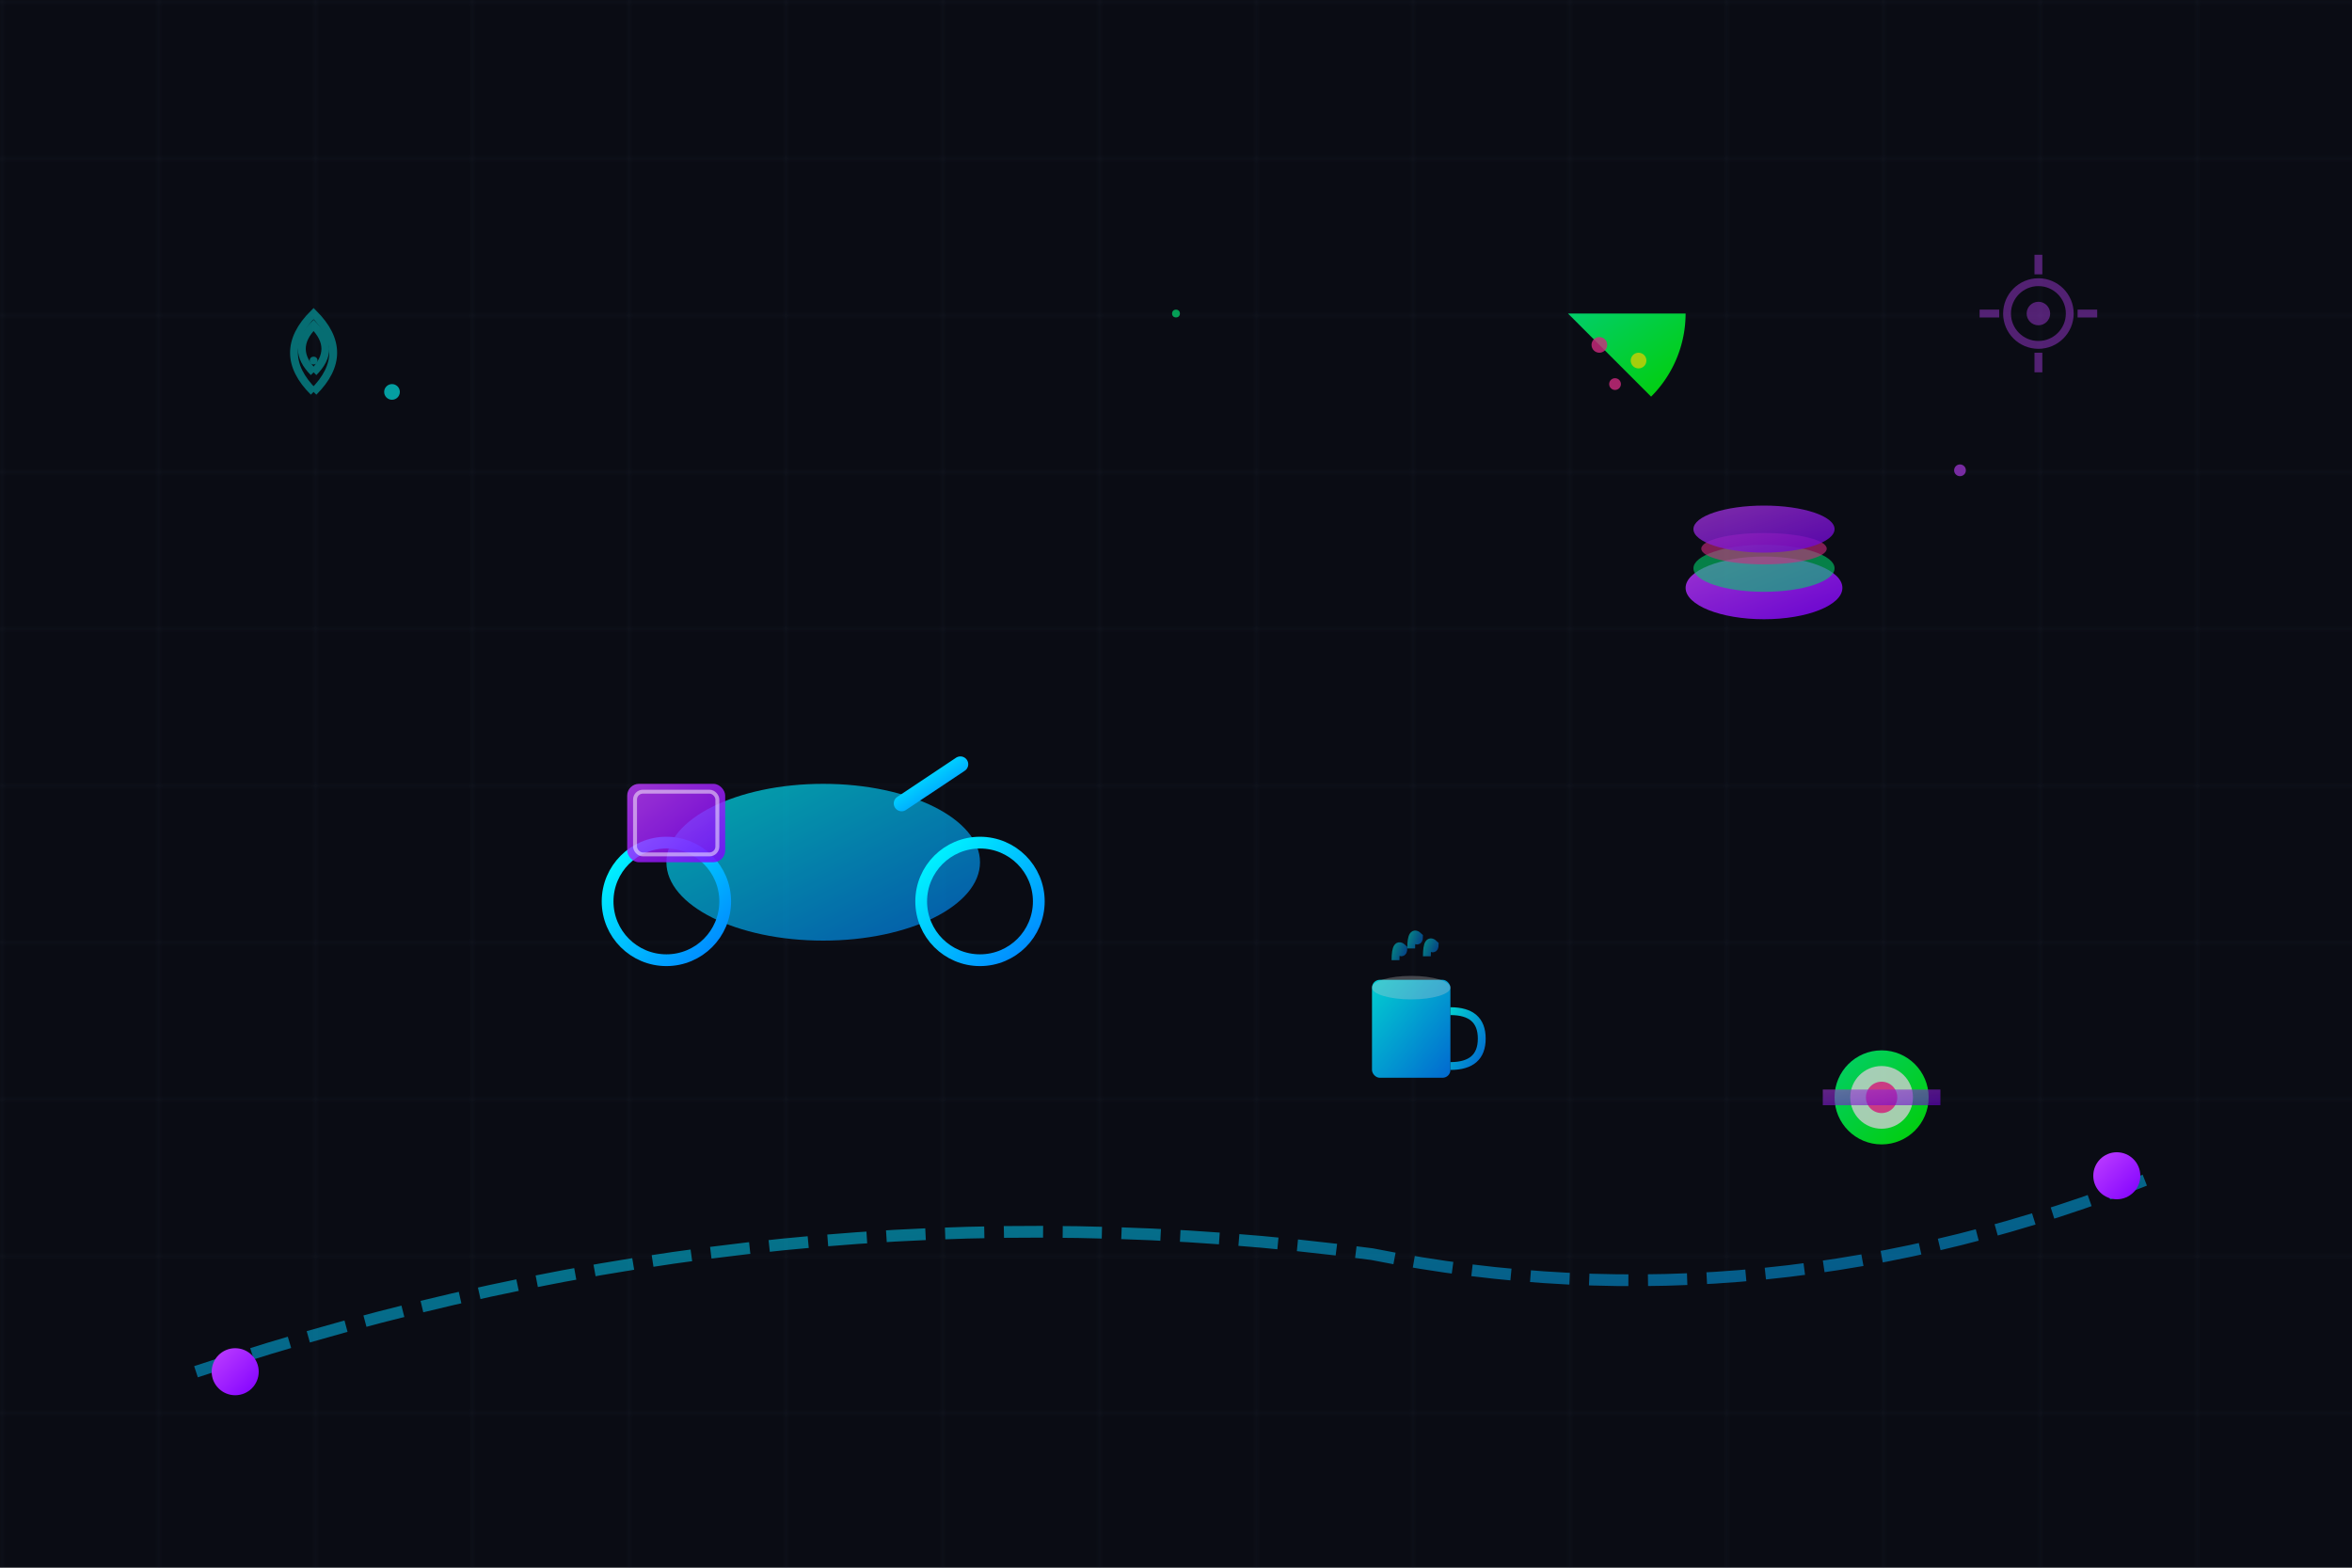 <svg xmlns="http://www.w3.org/2000/svg" viewBox="0 0 600 400" width="600" height="400">
  <defs>
    <linearGradient id="neonBlue" x1="0%" y1="0%" x2="100%" y2="100%">
      <stop offset="0%" style="stop-color:#00FFFF;stop-opacity:1" />
      <stop offset="100%" style="stop-color:#0080FF;stop-opacity:1" />
    </linearGradient>
    <linearGradient id="neonPurple" x1="0%" y1="0%" x2="100%" y2="100%">
      <stop offset="0%" style="stop-color:#BF40FF;stop-opacity:1" />
      <stop offset="100%" style="stop-color:#8000FF;stop-opacity:1" />
    </linearGradient>
    <linearGradient id="neonGreen" x1="0%" y1="0%" x2="100%" y2="100%">
      <stop offset="0%" style="stop-color:#00FF80;stop-opacity:1" />
      <stop offset="100%" style="stop-color:#00FF00;stop-opacity:1" />
    </linearGradient>
    <filter id="glow" x="-50%" y="-50%" width="200%" height="200%">
      <feGaussianBlur stdDeviation="4" result="coloredBlur"/>
      <feMerge> 
        <feMergeNode in="coloredBlur"/>
        <feMergeNode in="SourceGraphic"/>
      </feMerge>
    </filter>
    <filter id="softGlow" x="-50%" y="-50%" width="200%" height="200%">
      <feGaussianBlur stdDeviation="2" result="coloredBlur"/>
      <feMerge> 
        <feMergeNode in="coloredBlur"/>
        <feMergeNode in="SourceGraphic"/>
      </feMerge>
    </filter>
  </defs>
  
  <!-- Background -->
  <rect width="600" height="400" fill="#0A0C14"/>
  
  <!-- Grid pattern -->
  <defs>
    <pattern id="grid" width="40" height="40" patternUnits="userSpaceOnUse">
      <path d="M 40 0 L 0 0 0 40" fill="none" stroke="#334155" stroke-width="0.5" opacity="0.3"/>
    </pattern>
  </defs>
  <rect width="600" height="400" fill="url(#grid)"/>
  
  <!-- Delivery scooter -->
  <g transform="translate(150, 180)">
    <!-- Scooter body -->
    <ellipse cx="60" cy="40" rx="40" ry="20" fill="url(#neonBlue)" filter="url(#glow)" opacity="0.8"/>
    
    <!-- Wheels -->
    <circle cx="20" cy="50" r="15" fill="none" stroke="url(#neonBlue)" stroke-width="3" filter="url(#softGlow)"/>
    <circle cx="100" cy="50" r="15" fill="none" stroke="url(#neonBlue)" stroke-width="3" filter="url(#softGlow)"/>
    
    <!-- Wheel spokes -->
    <g stroke="url(#neonBlue)" stroke-width="2" opacity="0.6">
      <line x1="20" y1="35" x2="20" y2="65"/>
      <line x1="5" y1="50" x2="35" y2="50"/>
      <line x1="100" y1="35" x2="100" y2="65"/>
      <line x1="85" y1="50" x2="115" y2="50"/>
    </g>
    
    <!-- Handlebars -->
    <line x1="80" y1="25" x2="95" y2="15" stroke="url(#neonBlue)" stroke-width="4" stroke-linecap="round" filter="url(#softGlow)"/>
    <line x1="90" y1="10" x2="100" y2="10" stroke="url(#neonBlue)" stroke-width="3" stroke-linecap="round"/>
    
    <!-- Delivery box -->
    <rect x="10" y="20" width="25" height="20" rx="3" fill="url(#neonPurple)" filter="url(#glow)" opacity="0.9"/>
    <rect x="12" y="22" width="21" height="16" rx="2" fill="none" stroke="#FFFFFF" stroke-width="1" opacity="0.5"/>
    
    <!-- Speed lines -->
    <g stroke="url(#neonBlue)" stroke-width="2" opacity="0.4">
      <line x1="-10" y1="30" x2="5" y2="30"/>
      <line x1="-15" y1="40" x2="0" y2="40"/>
      <line x1="-8" y1="50" x2="7" y2="50"/>
    </g>
  </g>
  
  <!-- Food items floating -->
  <g opacity="0.8">
    <!-- Pizza slice -->
    <g transform="translate(400, 80)">
      <path d="M 0 0 L 30 0 A 30 30 0 0 1 21.2 21.2 Z" fill="url(#neonGreen)" filter="url(#glow)"/>
      <circle cx="8" cy="8" r="2" fill="#FF3399" opacity="0.8"/>
      <circle cx="18" cy="12" r="2" fill="#FFFF00" opacity="0.8"/>
      <circle cx="12" cy="18" r="1.5" fill="#FF3399" opacity="0.8"/>
    </g>
    
    <!-- Burger -->
    <g transform="translate(450, 150)">
      <ellipse cx="0" cy="0" rx="20" ry="8" fill="url(#neonPurple)" filter="url(#glow)"/>
      <ellipse cx="0" cy="-5" rx="18" ry="6" fill="#00FF80" opacity="0.6"/>
      <ellipse cx="0" cy="-10" rx="16" ry="4" fill="#FF3399" opacity="0.6"/>
      <ellipse cx="0" cy="-15" rx="18" ry="6" fill="url(#neonPurple)" opacity="0.8"/>
    </g>
    
    <!-- Coffee cup -->
    <g transform="translate(350, 250)">
      <rect x="0" y="0" width="20" height="25" rx="2" fill="url(#neonBlue)" filter="url(#glow)"/>
      <ellipse cx="10" cy="2" rx="10" ry="3" fill="#FFFFFF" opacity="0.3"/>
      <path d="M 20 8 Q 28 8 28 15 Q 28 22 20 22" fill="none" stroke="url(#neonBlue)" stroke-width="2"/>
      
      <!-- Steam -->
      <g stroke="url(#neonBlue)" stroke-width="2" opacity="0.6">
        <path d="M 6 -5 Q 6 -10 8 -8 Q 8 -6 6 -8"/>
        <path d="M 10 -8 Q 10 -13 12 -11 Q 12 -9 10 -11"/>
        <path d="M 14 -6 Q 14 -11 16 -9 Q 16 -7 14 -9"/>
      </g>
    </g>
    
    <!-- Sushi -->
    <g transform="translate(480, 280)">
      <circle cx="0" cy="0" r="12" fill="url(#neonGreen)" filter="url(#glow)"/>
      <circle cx="0" cy="0" r="8" fill="#FFFFFF" opacity="0.8"/>
      <circle cx="0" cy="0" r="4" fill="#FF3399" opacity="0.9"/>
      <rect x="-15" y="-2" width="30" height="4" fill="url(#neonPurple)" opacity="0.6"/>
    </g>
  </g>
  
  <!-- Delivery route path -->
  <path d="M 50 350 Q 200 300 350 320 Q 450 340 550 300" 
        fill="none" 
        stroke="url(#neonBlue)" 
        stroke-width="3" 
        stroke-dasharray="10,5" 
        opacity="0.5"
        filter="url(#softGlow)">
    <animate attributeName="stroke-dashoffset" values="0;-30" dur="3s" repeatCount="indefinite"/>
  </path>
  
  <!-- Location pins -->
  <g fill="url(#neonPurple)" filter="url(#glow)">
    <circle cx="60" cy="350" r="6"/>
    <path d="M 60 340 L 60 355 M 55 350 L 65 350"/>
    
    <circle cx="540" cy="300" r="6"/>
    <path d="M 540 290 L 540 305 M 535 300 L 545 300"/>
  </g>
  
  <!-- Floating particles -->
  <g opacity="0.6">
    <circle cx="100" cy="100" r="2" fill="#00FFFF">
      <animate attributeName="cy" values="100;80;100" dur="4s" repeatCount="indefinite"/>
      <animate attributeName="opacity" values="0.6;1;0.6" dur="4s" repeatCount="indefinite"/>
    </circle>
    <circle cx="500" cy="120" r="1.5" fill="#BF40FF">
      <animate attributeName="cy" values="120;100;120" dur="3s" repeatCount="indefinite"/>
      <animate attributeName="opacity" values="0.6;1;0.6" dur="3s" repeatCount="indefinite"/>
    </circle>
    <circle cx="300" cy="80" r="1" fill="#00FF80">
      <animate attributeName="cy" values="80;60;80" dur="5s" repeatCount="indefinite"/>
      <animate attributeName="opacity" values="0.6;1;0.6" dur="5s" repeatCount="indefinite"/>
    </circle>
  </g>
  
  <!-- Tech elements -->
  <g opacity="0.4">
    <!-- WiFi symbol -->
    <g transform="translate(80, 80)">
      <path d="M 0 20 Q -10 10 0 0 Q 10 10 0 20" fill="none" stroke="#00FFFF" stroke-width="2"/>
      <path d="M 0 15 Q -6 9 0 3 Q 6 9 0 15" fill="none" stroke="#00FFFF" stroke-width="2"/>
      <circle cx="0" cy="12" r="1" fill="#00FFFF"/>
    </g>
    
    <!-- GPS symbol -->
    <g transform="translate(520, 80)">
      <circle cx="0" cy="0" r="8" fill="none" stroke="#BF40FF" stroke-width="2"/>
      <circle cx="0" cy="0" r="3" fill="#BF40FF"/>
      <line x1="0" y1="-15" x2="0" y2="-10" stroke="#BF40FF" stroke-width="2"/>
      <line x1="0" y1="10" x2="0" y2="15" stroke="#BF40FF" stroke-width="2"/>
      <line x1="-15" y1="0" x2="-10" y2="0" stroke="#BF40FF" stroke-width="2"/>
      <line x1="10" y1="0" x2="15" y2="0" stroke="#BF40FF" stroke-width="2"/>
    </g>
  </g>
</svg>
